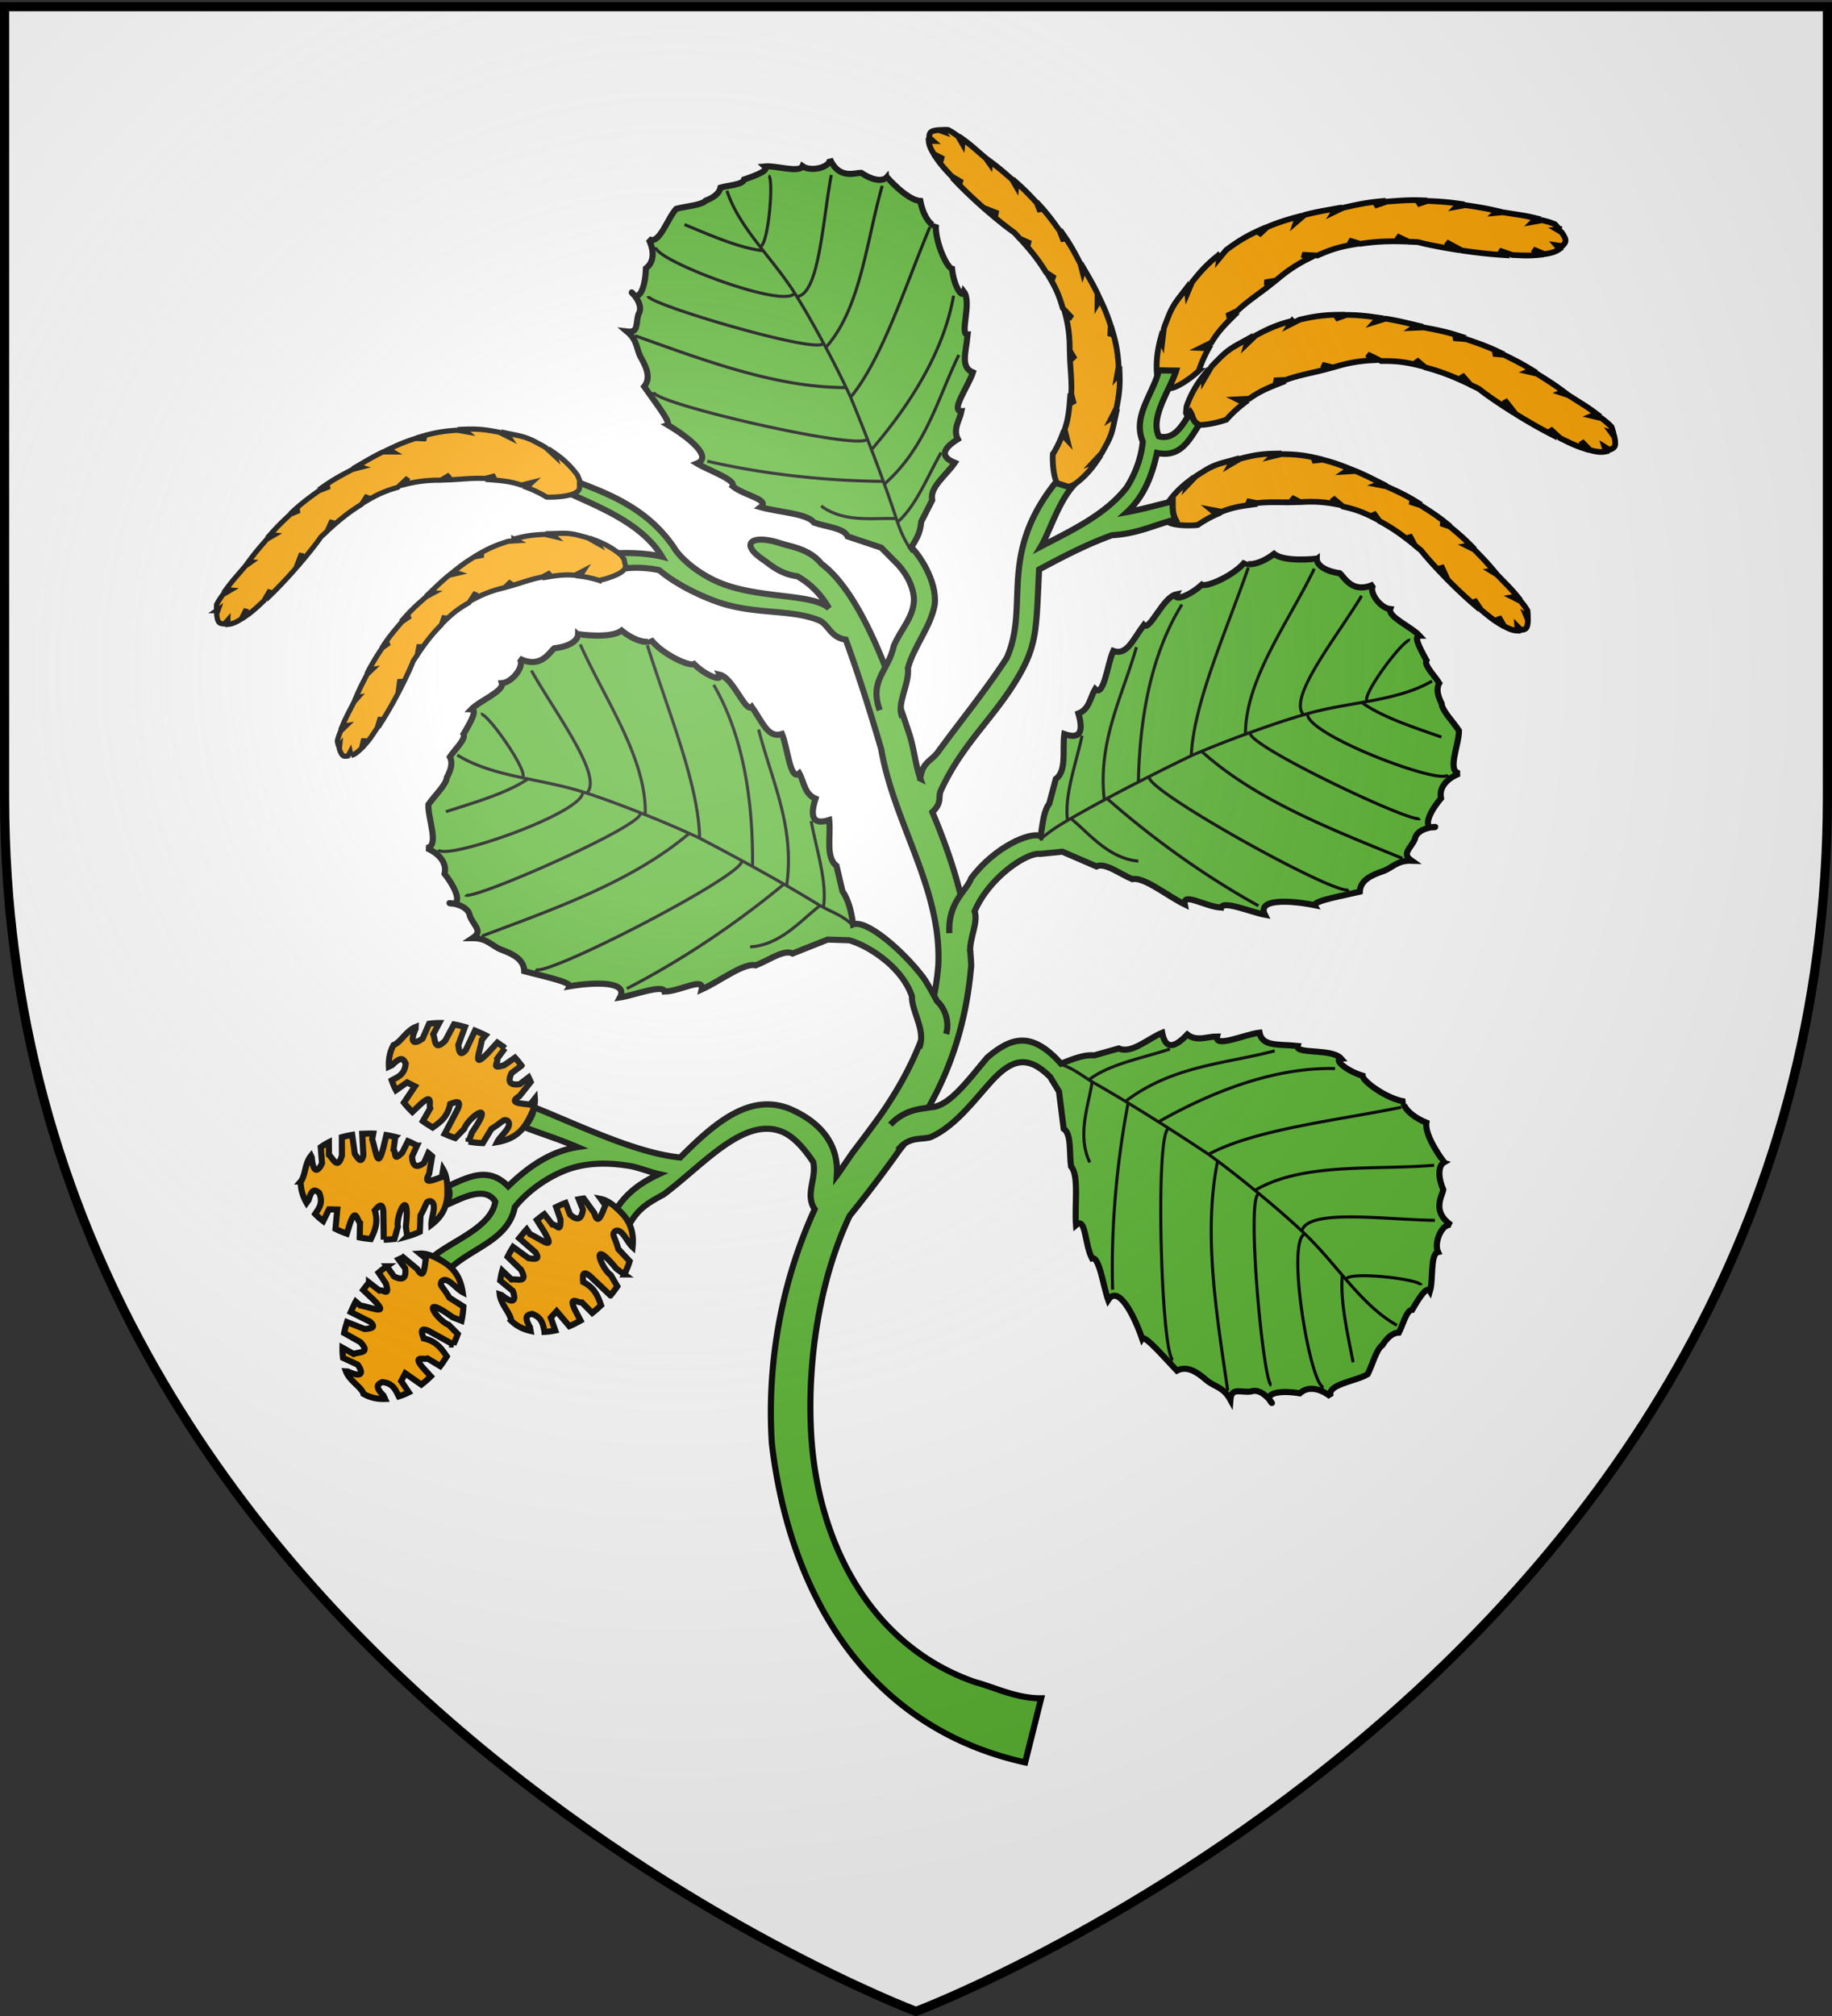<svg xmlns="http://www.w3.org/2000/svg" xmlns:xlink="http://www.w3.org/1999/xlink" width="600" height="660" version="1.0"><rect width="100%" height="100%" fill="#333333" stroke="none"/><desc>Flag of Canton of Valais (Wallis)</desc><defs><g id="c"><path id="b" d="M0 0v1h.5z" transform="rotate(18 3.157 -.5)"/><use xlink:href="#b" width="810" height="540" transform="scale(-1 1)"/></g><g id="d"><use xlink:href="#c" width="810" height="540" transform="rotate(72)"/><use xlink:href="#c" width="810" height="540" transform="rotate(144)"/></g><radialGradient xlink:href="#a" id="e" cx="221.445" cy="226.331" r="300" fx="221.445" fy="226.331" gradientTransform="matrix(1.353 0 0 1.349 -77.63 -85.747)" gradientUnits="userSpaceOnUse"/><linearGradient id="a"><stop offset="0" style="stop-color:white;stop-opacity:.314"/><stop offset=".19" style="stop-color:white;stop-opacity:.251"/><stop offset=".6" style="stop-color:#6b6b6b;stop-opacity:.125"/><stop offset="1" style="stop-color:black;stop-opacity:.125"/></linearGradient></defs><g style="display:inline"><path d="M300 658.5s298.5-112.32 298.5-397.772V2.176H1.5v258.552C1.5 546.18 300 658.5 300 658.5" style="fill:#fff;fill-opacity:1;fill-rule:evenodd;stroke:none;stroke-width:1px;stroke-linecap:butt;stroke-linejoin:miter;stroke-opacity:1"/></g><path d="M385.621 117.519c-.598.612-1.905 1.9-2.462 2.545l-2.32 3.975s.02-1.078.022-1.361c-2.52 3.128-4.548 6.604-5.833 10.457l-.188 2.042c1.04 2.22.332 3.02 2.42 3.712 2.23.74 7.768-.383 10.84-1.512a42.6 42.6 0 0 1 5.904-5.472l-2.386-1.17 3.986-.204c3.4-2.446 6.383-3.642 10.017-5.06-.587-.288-1.924-.936-1.924-.936l3.83-.161c4.58-1.66 8.865-2.297 13.556-3.573-.49-.427-1.616-1.4-1.616-1.4l3.53.892c.747-.207.733-.211 1.48-.429a48.3 48.3 0 0 1 11.37-1.904c-.522-.68-1.53-1.972-1.53-1.972l4.483 2.214c4.468-.066 7.527.229 12.207 1.383-.223-.517-.773-1.813-.773-1.813l2.951 2.494c4.407 1.174 7.97 2.47 12.727 4.664-.244-.736-.759-2.237-.759-2.237l2.879 3.28c1.084.52 1.656.764 2.763 1.335 1.75 1.42 5.213 3.863 9.417 6.562-.386-1.156-.97-2.916-.97-2.916l3.6 4.58c3.73 2.313 7.843 4.694 11.884 6.758-.184-.554-.646-1.907-.646-1.907l3.301 3.042c3.202 1.58 5.055 2.498 7.788 3.373-.262-.788-.779-2.328-.779-2.328l2.79 2.887c2.344.643 3.726.753 5.212.433-.122-.37-.494-1.54-.494-1.54l1.644 1.012c1.8-.634 2.273-1.157 1.628-4.259l-1.02-1.396.7.214a19 19 0 0 0-.628-2.073c-1.302-1.34-1.82-1.7-3.276-2.843l-3.147-.751s1.179-.477 1.576-.642c-3.09-2.35-4.811-3.296-8.085-5.393-.236-.18-.956-.577-1.193-.754l-2.424-.796s.762-.302.898-.36c-3.182-2.372-5.461-3.799-8.77-5.86l-2.947-.695 1.301-.548c-3.394-2.085-5.65-3.236-9.203-4.958l-3.502-.317 1.676-.718c-3.62-1.728-6.669-2.76-10.478-4.074l-4.215-.334s1.312-.539 1.832-.756c-4.1-1.334-7.25-1.947-11.6-2.76l-3.35.139s.939-.638 1.205-.822c-3.87-.916-6.479-1.572-10.315-2.182l-3.551 1.095 1.273-1.412c-3.86-.576-6.614-.876-10.51-.917l-3.618 1.286 1.2-1.337c-4.641.038-8.118.473-12.924 1.623l-3.16 1.6.778-1.24a62 62 0 0 0-3.559 1.03c-3.227 1.09-5.32 2.12-8.47 3.787l-2.96 2.829.515-1.754c-4.307 2.413-6.183 3.106-9.598 6.603z" style="fill:#faa401;fill-opacity:1;fill-rule:evenodd;stroke:#000;stroke-width:1.876;stroke-linecap:butt;stroke-linejoin:miter;stroke-miterlimit:4;stroke-dasharray:none;stroke-opacity:1" transform="translate(13.562)"/><path d="M368.862 104.19c-.305.8-.992 2.5-1.246 3.314l-.546 4.57s-.41-.997-.522-1.258c-1.067 3.874-1.544 7.87-1.19 11.915l.641 1.949c1.838 1.621 1.507 2.638 3.697 2.442 2.341-.209 6.974-3.443 9.343-5.701a42.6 42.6 0 0 1 3.239-7.37l-2.655-.125 3.576-1.772c2.146-3.597 4.406-5.882 7.176-8.628-.654-.032-2.138-.094-2.138-.094l3.45-1.672c3.54-3.345 7.218-5.635 11.014-8.673-.62-.197-2.04-.64-2.04-.64l3.593-.587c.603-.488.59-.486 1.187-.983a48.3 48.3 0 0 1 9.673-6.272c-.749-.416-2.188-1.2-2.188-1.2l4.994.247c4.072-1.839 6.996-2.786 11.75-3.59-.411-.386-1.432-1.356-1.432-1.356l3.7 1.114c4.51-.677 8.294-.906 13.532-.786-.517-.579-1.587-1.75-1.587-1.75l3.946 1.863c1.202.046 1.824.042 3.067.125 2.17.606 6.32 1.47 11.25 2.272l-2.05-2.289 5.126 2.77c4.341.637 9.062 1.184 13.59 1.469-.388-.435-1.35-1.493-1.35-1.493l4.239 1.478c3.566.175 5.631.279 8.487-.005-.554-.62-1.641-1.827-1.641-1.827l3.708 1.54c2.407-.344 3.718-.794 4.954-1.679-.26-.29-1.067-1.216-1.067-1.216l1.911.274c1.4-1.297 1.625-1.965-.2-4.555l-1.493-.874.729-.083a19 19 0 0 0-1.402-1.651c-1.728-.712-2.347-.835-4.136-1.305l-3.187.564s.892-.907 1.19-1.216c-3.77-.927-5.725-1.11-9.563-1.73-.288-.07-1.106-.149-1.394-.218l-2.541.236s.579-.58.68-.687c-3.863-.911-6.521-1.313-10.376-1.887l-2.981.535.975-1.02c-3.944-.562-6.472-.72-10.416-.886l-3.338 1.103 1.25-1.325c-4.007-.145-7.215.122-11.232.432l-4.001 1.371s.99-1.016 1.38-1.422c-4.292.408-7.425 1.099-11.74 2.085l-3.018 1.46s.607-.959.779-1.234c-3.916.7-6.57 1.137-10.331 2.103l-2.823 2.418.606-1.801c-3.77 1.007-6.416 1.828-10.007 3.341l-2.807 2.62s.417-1.254.57-1.705c-4.244 1.882-7.26 3.666-11.212 6.633l-2.262 2.726.22-1.448a62 62 0 0 0-2.854 2.362c-2.527 2.284-4.038 4.062-6.264 6.845l-1.59 3.773s-.164-1.332-.225-1.814c-2.99 3.928-4.436 5.31-6.177 9.877zM380.669 154.286c-.64.403-2.03 1.241-2.643 1.681l-2.815 2.941s.24-.923.3-1.166c-2.813 2.17-5.274 4.743-7.173 7.792l-.583 1.718c.438 2.123-.337 2.666 1.316 3.691 1.766 1.097 6.76 1.272 9.636.934a37.7 37.7 0 0 1 6.206-3.489l-1.81-1.499 3.47.647c3.429-1.402 6.241-1.816 9.659-2.287-.445-.369-1.462-1.202-1.462-1.202l3.328.651c4.28-.483 8.098-.148 12.396-.278-.332-.469-1.1-1.537-1.1-1.537l2.85 1.494c.687-.024.676-.03 1.363-.064a42.7 42.7 0 0 1 10.172.706c-.308-.691-.909-2.01-.909-2.01l3.4 2.828c3.856.864 6.427 1.748 10.215 3.706-.085-.491-.292-1.72-.292-1.72l2.024 2.754c3.55 1.92 6.346 3.767 9.986 6.636-.058-.684-.192-2.08-.192-2.08l1.8 3.414c.825.67 1.267 1 2.102 1.718 1.212 1.582 3.687 4.398 6.747 7.586l-.233-2.708 2.152 4.682c2.731 2.758 5.778 5.654 8.829 8.262-.044-.514-.163-1.773-.163-1.773l2.213 3.297c2.428 2.02 3.833 3.19 6.003 4.507-.063-.732-.19-2.163-.19-2.163l1.804 3.058c1.884 1.037 3.05 1.416 4.395 1.447-.03-.344-.108-1.427-.108-1.427l1.205 1.21c1.68-.174 2.194-.527 2.279-3.328l-.59-1.41.559.327a17 17 0 0 0-.114-1.912c-.843-1.421-1.215-1.837-2.231-3.12l-2.552-1.296s1.112-.167 1.487-.227c-2.173-2.659-3.458-3.827-5.842-6.305-.166-.203-.703-.693-.87-.895l-1.922-1.184s.718-.103.847-.124c-2.248-2.697-3.914-4.394-6.335-6.85l-2.392-1.205s.967-.16 1.232-.202c-2.49-2.494-4.193-3.95-6.894-6.163l-2.946-.994s1.468-.253 1.589-.272c-2.757-2.233-5.167-3.749-8.172-5.665l-3.558-1.156s1.24-.193 1.732-.272c-3.252-1.993-5.834-3.17-9.409-4.766l-2.91-.571s.94-.355 1.207-.459c-3.14-1.586-5.25-2.687-8.423-4.003l-3.28.21 1.385-.953c-3.201-1.291-5.508-2.117-8.85-2.955l-3.377.36s.961-.665 1.308-.902c-4-.925-7.081-1.267-11.452-1.269l-3.048.725.925-.907c-1.08.02-2.164.066-3.273.153-3 .272-5.014.726-8.067 1.511l-3.13 1.823.805-1.402c-4.202 1.188-5.958 1.397-9.616 3.7zM348.7 145.723c-.366.663-1.12 2.1-1.524 2.736l-2.772 2.982s.908-.294 1.147-.367c-2.003 2.935-4.426 5.542-7.36 7.616l-1.68.683c-2.145-.313-2.642.491-3.763-1.098-1.197-1.7-1.664-6.675-1.495-9.565a37.7 37.7 0 0 0 3.12-6.4l1.603 1.72-.85-3.427c1.2-3.505 1.45-6.337 1.72-9.776.394.423 1.285 1.389 1.285 1.389l-.845-3.284c.233-4.302-.325-8.093-.446-12.392.487.305 1.599 1.01 1.599 1.01l-1.659-2.76c-.016-.686-.01-.675-.016-1.363a42.7 42.7 0 0 0-1.3-10.114c.71.268 2.061.79 2.061.79l-3.022-3.228c-1.088-3.8-2.121-6.314-4.297-9.98l1.733.19-2.867-1.86c-2.123-3.43-4.131-6.115-7.208-9.581.686.018 2.088.07 2.088.07l-3.514-1.597c-.718-.785-1.071-1.207-1.838-1.998-1.65-1.118-4.605-3.424-7.966-6.292l2.716.074-4.8-1.874c-2.912-2.566-5.982-5.438-8.764-8.331.516.014 1.78.058 1.78.058l-3.42-2.015c-2.159-2.307-3.41-3.64-4.851-5.73.734.02 2.17.063 2.17.063l-3.158-1.622c-1.145-1.82-1.592-2.963-1.701-4.303.344.01 1.43.025 1.43.025l-1.277-1.133c.074-1.687.397-2.22 3.188-2.47l1.443.508-.36-.54a17 17 0 0 1 1.916.002c1.468.759 1.905 1.106 3.245 2.045l1.442 2.473s.102-1.12.14-1.499c2.782 2.014 4.023 3.229 6.636 5.464.213.154.733.661.945.816l1.294 1.85s.06-.723.074-.853c2.824 2.086 4.616 3.65 7.208 5.923l1.343 2.318.13-1.242c2.635 2.34 4.188 3.956 6.555 6.522l1.165 2.883.179-1.602c2.39 2.622 4.044 4.94 6.132 7.827l1.363 3.484s.12-1.25.17-1.745c2.18 3.13 3.505 5.64 5.307 9.115l.741 2.871s.3-.958.388-1.231c1.766 3.042 2.989 5.082 4.488 8.174l-.017 3.287.87-1.44c1.476 3.121 2.435 5.376 3.467 8.664l-.163 3.392s.608-.999.825-1.359c1.157 3.94 1.678 6.995 1.936 11.358l-.546 3.086s.663-.762.852-.977c.042 1.08.06 2.165.038 3.277-.096 3.011-.432 5.047-1.037 8.141l-1.636 3.23 1.352-.885c-.94 4.265-1.046 6.03-3.132 9.817z" style="fill:#faa401;fill-opacity:1;fill-rule:evenodd;stroke:#000;stroke-width:1.876;stroke-linecap:butt;stroke-linejoin:miter;stroke-miterlimit:4;stroke-dasharray:none;stroke-opacity:1" transform="translate(13.562)"/><path d="M287.846 254.893c.653-5.444 3.557-5.621 5.856-8.795 6.51-8.989 15.327-19.734 22.431-30.649 7.634-17.076-3.018-33.465 15.958-57.388l5.298 1.65c-4.509 5.392-7.317 14.627-10.034 19.196 9.932-5.222 21.097-10.348 28.06-19.304 3.002-4.655 4.886-10.222 5.289-15.05-3.44-8.347 3.31-15.37 5.301-23.312l5.629.1c-1.99 6.324-8.635 15.173-5.675 21.494 5.235 1.44 7.978-4.1 10.383-7.842.897 1.378.479 2.866 2.792 4.093-3.351 5.272-6.19 10.762-13.764 9.195-1.577 7.273-4.232 14.251-9.825 19.376 5.852-1.08 10.544-2.547 14.964-3.499.018 1.926-.168 3.867.938 5.944-5.661 1.219-12.112 4.654-20.828 5.118-8.962 3.198-17.953 8.07-23.864 11.225-.867 17.52-.59 23.62-5.552 32.863-7.914 14.744-19.159 23.2-26.624 39.516-1.002 2.192.543 3.93-2.786 7.036 7.126 16.9 11.92 33.107 12.732 50.143-1.855 22.413-9.277 42.704-23.41 60.401a440 440 0 0 1-16.393 21.617c-9.898 20.876-14.18 48.205-12.526 72.95 2.396 34.623 19.625 67.991 53.619 79.73 6.311 1.661 13.48 5.349 21.62 5.284l-5.25 21.002c-51.781-11.456-77.152-55.138-82.947-104.361-1.543-23.444 2.06-50.542 14.017-76.75-3.27-4.93.703-10.003-.464-15.42-3.32-4.99-6.701-8.488-10.128-9.901-12.58-5.188-25.776 10.714-38.83 20.464-4.587 2.506-8.183 4.358-11.206 9.722l-4.177-5.183c3.601-5.363 8.058-8.45 13.829-11.17-2.387-.517-5.907-1.862-8.914-2.556-7.622-1.342-15.717-1.416-22.994 1.824-6.102 2.652-11.714 6.98-15.332 11.536-2.121 10.632-13.529 13.156-20.812 19.761l-5.555-3.856c6.199-4.992 18.734-9.41 19.976-17.701-3.417-5.48-11.419-.824-15.609.919.021-1.975 1.452-3.163-.042-5.93 6.873-3.048 13.338-6.664 19.873-.015 6.42-6.217 13.708-11.421 22.71-12.818-6.568-2.817-12.218-4.492-17.27-6.486 1.265-1.936 2.727-3.758 3.004-6.57 14.105 5.566 33.114 14.997 47.908 16.445 11.44-11.477 22.62-20.987 35.55-16.055 9.701 4.039 16.483 11.177 15.735 21.946 1.111-1.458 4.46-6.552 5.55-7.986 3.098-4.077 6.087-8.049 8.821-11.866 10.323-14.802 17.353-30.6 18.853-48.856 1.251-25.076-14.499-46.47-18.687-70.862-3.561-12.207-7.596-24.878-11.616-35.859-5.13-.743-5.624-5.083-8.858-6.365-9.485-3.76-21.196-1.69-33.435-6.083-7.922-2.843-14.74-6.849-18.789-10.295-4.32-.906-9.425-1.123-13.928-.1.408-2.081-.264-3.705-.755-5.37 4.06-.343 10.871-.115 15.605 1.063-6.223-10.338-19.225-15.704-29.636-20.405 1.671-1.666.919-2.839 1.33-4.263 11.947 4.43 23.772 9.374 32.155 21.567 1.683 3.016 7.277 8.346 14.79 11.514 13.05 5.502 30.82 3.523 36.04 8.476-2.89-5.025-6.47-8.238-10.34-10.468-5.803-.793-8.948-3.9-11.436-5.597-7.537-5.142-3.576-8.275 5.95-5.195 3.72 1.202 9.477 1.863 13.349 6.698 11.883 8.831 21.032 32.112 28.781 55.744 1.545 4.69 1.942 9.888 3.595 14.57z" style="fill:#5ab532;fill-opacity:1;fill-rule:evenodd;stroke:#000;stroke-width:2;stroke-linecap:butt;stroke-linejoin:miter;stroke-miterlimit:4;stroke-dasharray:none;stroke-opacity:1" transform="translate(13.562)"/><path d="M84.91 386.815c-.018 2.42.686 4.8 1.934 6.977l.669-.924c1.18-4.188 2.32-3.194 3.462-2.336 1.41 3.395-.13 5.044-1.312 6.907.797.822 1.67 1.592 2.632 2.32l1.884-3.84 2.715.066-.579 6.324c1.166.596 2.41 1.102 3.698 1.561l1.109-3.515c1.815-5.083 2.27-.825 3.223 0l-.103 4.766c1.177.25 2.406.392 3.639.52 1.27-2.628 2.522-5.267 1.31-9.363 1.25-1.474 2.468-2.783 2.8.3l.127 9.276a33 33 0 0 0 3.512-.25l1.091-3.985c-.637-3.944 4.14-13.741 2.65.016l.439 3.142a26 26 0 0 0 4.118-1.524l.24-5.364c2.289-4.09 1.664-4.678 3.296-4.63 2.275.89.178 5.12.257 7.688 3.653-2.782 5.198-6.112 5.232-10.395.019-2.52-.036-5.426-1.384-7.678l-.416 2.462c-2.592.822-6.32 2.745-4.165-1.038l.972-5.746c-.394-.36-.823-.712-1.25-1.052l-1.416 3.226c-2.424 1.761-3.763 1.144-3.892-2.127l1.617-3.558a30 30 0 0 0-2.969-1.443l-1.847 3.719c-3.12 3.123-1.878.175-2.877-.922l.562-4.182a34 34 0 0 0-2.91-.61l-1.003 4.192c-1.913 7.144-2.185 1.82-3.643-2.841l.345-1.845c-.879-.04-2.745.049-3.6.075l.366 7.003c-.544 2.497-1.405 1.774-2.814-.495l-.844-6.144c-1.166.196-2.301.425-3.383.743l.02 6.019c-1.451 4.887-2.834.976-4.238-.214l-.034-4.152c-.96.481-1.827 1.037-2.662 1.62l.416 5.263c-1.258 2.815-2.945 3.41-3.356-1.862l-.261-.57c-2.042 2.457-1.805 6.587-3.377 8.42z" style="fill:#faa401;fill-opacity:1;stroke:#000;stroke-width:2;stroke-miterlimit:4;stroke-dasharray:none;stroke-opacity:1" transform="translate(13.562)"/><g style="fill:#5ab532;stroke:#000;stroke-width:4.632;stroke-miterlimit:4;stroke-dasharray:none;stroke-opacity:1"><path d="M-398.22 715.437c-7.99-1.93-15.981-9.115-18.105-18.503-4.922-8.057-8.971-14.97-10.322-18.23-10.02-24.18-16.307-59.243-7.973-65.971-8.643-6.624-14.656-13.036-17.792-19.66l-14.278-13.462c-1.27-10.537-17.559-15.066-27.275-22.224 8.149-7.4 7.783-13.49-8.775-17.089 1.156-9.076-6.493-13.75-10.417-20.286 8.853-2.89-12.34-17.334-19.193-26.264 8.251-7.445-.188-16.994-6.33-30.195 6.582-1.805-12.08-23.194-8.823-33.445 3.552 5.075 5.99-7.943 2.769-20.718 3.712-2.252 5.614-25.642.262-37.87 2.583 2.09 7.71-7.037 5.35-22.333 9.785-4.025 18.902-27.086 18.893-27.165 3.774 2.123 10.8-.107 18.301-10.224 4.465-1.866 18.836-.652 20.085-19.07 1.681 6.582 18.135 4.817 22.78-2.048 4.357 4.55 19.915-7.885 28.738-10.074-2.178 4.114 7.622 4.485 19.205 4.3 2.258 3.678 13.658.059 20.191-.26 2.61 4.225 8.02 5.65 14.665 5.84 4.93 2.356 16.405-1.117 24.73-1.8 9.802 5.184 23.25 23.74 29.295 15.153-.176.478-2.918 17.793 9.929 21.783 5.851 14.864 14.519 24.044 17.345 14.583.624-2.117-6.638 12.406.68 18.072 5.014 6.322 4.69 14.598 13.463 10.212-5.766 9.896-2.036 15.549-3.416 23.524-1.657 9.575-1.926 18.379 5.436 22.943-2.833 10.734-11.043 35.18-7.26 35.286-12.77 15.349-25.92 37.009-11.933 37.445-6.465 8.05-25.334 23.135-20.868 26.977-6.412 10.505-25.128 20.477-15.497 23.53-12.221 8.755-33.864 17.51-36.366 26.265-7.936 6.48-21.477 12.34-21.794 19.668L-415 601.834l-7.764 14.417c-2.613 9.936-3.108 29.325 3.37 46.237 2.223 5.803 5.267 11.315 9.329 16.053 10.8 6.053 16.985 22.53 31.266 24.571" style="fill:#5ab532;fill-opacity:1;fill-rule:evenodd;stroke:#000;stroke-width:4.632;stroke-linecap:butt;stroke-linejoin:miter;stroke-miterlimit:4;stroke-dasharray:none;stroke-opacity:1" transform="scale(-.432 .432)rotate(59.868 -616.925 472.444)"/><path d="M-434.464 524.684c-48.634-27.603-84.045-59.243-104.107-94.465m104.464 181.966c-2.588-11.129-.044-19.5-.314-30.516-1.15-46.947 1.726-103.057 1.726-103.057a788 788 0 0 1 5.33-44.246c2.505-16.836 5.196-33.334 8.797-49.418 7.383-32.97 24.51-64.722 23.568-96.157m-39.464 263.214c43.659-16.09 88.16-37.666 128.035-63.214m-127.5 26.607c6.183 8.769 151.556-84.186 149.643-93.75m-147.321 48.928c52.958-18.913 100.314-59.423 145.893-96.785m-140.715 57.143c6.964 6.903 122.275-77.507 120-83.572m-112.321 37.5c11.953 10.399 98.204-63.886 93.036-72.5m-80.715 31.964c17.62-8.59 35.239-25.511 52.858-41.428M-405 340.219c-6.47 1.748-29.381-48.495-25.714-51.428m11.071 99.464c-17.345 3.837-39.85-50.485-58.928-83.036m51.071 129.465c-37.287-20.316-59.79-69.853-86.786-107.322m81.607 151.964c-34.761-20.791-71.845-69.733-106.607-107.678M-435 554.326c-41.939-16.938-63.359-50.338-91.429-77.678m91.965 110.178c-18.583-7.335-35.13-26.561-51.965-40.892m51.965 38.035c16.52-6.94 40.803-10.731 53.75-30.178" style="fill:#5ab532;fill-opacity:1;fill-rule:evenodd;stroke:#000;stroke-width:2.316;stroke-linecap:butt;stroke-linejoin:miter;stroke-miterlimit:4;stroke-dasharray:none;stroke-opacity:1" transform="scale(-.432 .432)rotate(59.868 -616.925 472.444)"/></g><path d="M115.314 342.148c-1.179 2.132-1.65 4.553-1.507 7.04l1.08-.516c3.133-3.173 3.742-1.781 4.417-.51-.286 3.637-2.544 4.403-4.562 5.518a22 22 0 0 0 1.391 3.235l3.637-2.548 2.552 1.279-3.585 5.333c.823 1.05 1.765 2.058 2.77 3.043l2.742-2.61c4.167-3.678 2.556.29 3.068 1.45l-2.384 4.168c1 .75 2.102 1.428 3.214 2.095 2.47-1.752 4.928-3.522 5.739-7.69 1.898-.74 3.685-1.35 2.522 1.524l-4.33 8.26c1.152.519 2.308.977 3.463 1.36l2.95-3.034c1.287-3.774 10.535-10.29 2.514 1.205l-1.089 2.976a29.5 29.5 0 0 0 4.651.505l2.803-4.635c4.14-2.589 3.828-3.39 5.358-2.613 1.739 1.81-2.287 4.608-3.444 6.914 4.812-.817 7.881-3.066 9.968-6.84 1.227-2.22 2.569-4.814 2.367-7.41l-1.578 1.99c-2.862-.44-7.333-.416-3.466-2.792l3.682-4.644c-.202-.495-.442-1-.686-1.492l-2.895 2.215c-3.153.468-4.13-.68-2.684-3.63l3.247-2.42a31 31 0 0 0-2.134-2.611l-3.543 2.458c-4.468 1.359-1.871-.69-2.296-2.11l2.541-3.444a37 37 0 0 0-2.477-1.847l-2.966 3.254c-5.249 5.457-2.953.628-2.105-4.15l1.214-1.476c-.818-.43-2.637-1.192-3.462-1.553l-3.012 6.357c-1.716 1.964-2.19.937-2.442-1.703l2.145-5.812c-1.204-.351-2.395-.66-3.577-.865l-2.869 5.332c-3.726 3.668-3.165-.412-3.93-2.095l1.959-3.687c-1.144-.006-2.237.095-3.312.236l-2.129 4.84c-2.548 1.924-4.438 1.691-2.301-3.155l.026-.622c-3.123 1.254-4.88 5.013-7.255 5.927z" style="fill:#faa401;fill-opacity:1;stroke:#000;stroke-width:2;stroke-miterlimit:4;stroke-dasharray:none;stroke-opacity:1" transform="translate(13.562)"/><g style="fill:#5ab532;stroke:#000;stroke-width:4.922;stroke-miterlimit:4;stroke-dasharray:none;stroke-opacity:1"><path d="M-384.831 736.333c1.17-11.632-14.577-23.078-17.672-35.837-10.63-15.1-28.357-24.823-37.61-40.827-8.565-17.483-1.356-43.393 2.212-49.918-8.642-6.624-11.375-10.054-14.511-16.678l-14.278-13.462c-1.27-10.537-17.559-15.066-27.275-22.224 8.149-7.4 7.783-13.49-8.775-17.089 1.156-9.076-6.493-13.75-10.417-20.286 8.853-2.89-12.34-17.334-19.193-26.264 8.251-7.445-.188-16.994-6.33-30.195 6.582-1.805-12.08-23.194-8.823-33.445 3.552 5.075 5.99-7.943 2.769-20.718 3.712-2.252 5.614-25.642.262-37.87 2.583 2.09 7.71-7.037 5.35-22.333 9.785-4.025 18.902-27.086 18.893-27.165 3.774 2.123 10.8-.107 18.301-10.224 4.465-1.866 18.836-.652 20.085-19.07 1.681 6.582 18.135 4.817 22.78-2.048 4.357 4.55 19.915-7.885 28.738-10.074-2.178 4.114 7.622 4.485 19.205 4.3 2.258 3.678 13.658.059 20.191-.26 2.61 4.225 8.02 5.65 14.665 5.84 4.93 2.356 16.405-1.117 24.73-1.8 9.802 5.184 23.25 23.74 29.295 15.153-.176.478-2.918 17.793 9.929 21.783 5.851 14.864 14.519 24.044 17.345 14.583.624-2.117-6.638 12.406.68 18.072 5.014 6.322 4.69 14.598 13.463 10.212-5.766 9.896-2.036 15.549-3.416 23.524-1.657 9.575-1.926 18.379 5.436 22.943-2.833 10.734-11.043 35.18-7.26 35.286-12.77 15.349-25.92 37.009-11.933 37.445-6.465 8.05-25.334 23.135-20.868 26.977-6.412 10.505-25.128 20.477-15.497 23.53-12.221 8.755-33.864 17.51-36.366 26.265-7.936 6.48-21.477 12.34-21.794 19.668L-415 601.834l-6.423 13.782c-4.684 9.016-8.03 22.606-4.473 34.043 4.621 13.58 18.857 19.896 28.01 30.088 11.308 18.136 28.213 19.077 28.302 45.111" style="fill:#5ab532;fill-opacity:1;fill-rule:evenodd;stroke:#000;stroke-width:4.922;stroke-linecap:butt;stroke-linejoin:miter;stroke-miterlimit:4;stroke-dasharray:none;stroke-opacity:1" transform="matrix(-.382 .137 .137 .382 47.629 6.25)"/><path d="M-434.464 524.684c-48.634-27.603-84.045-59.243-104.107-94.465m101.14 183.547c3.386-13.277 3.28-21.08 3.01-32.097-1.15-46.947 1.726-103.057 1.726-103.057a788 788 0 0 1 5.33-44.246c2.505-16.836 5.196-33.334 8.797-49.418 7.383-32.97 24.51-64.722 23.568-96.157m-39.464 263.214c43.659-16.09 88.16-37.666 128.035-63.214m-127.5 26.607c6.183 8.769 151.556-84.186 149.643-93.75m-147.321 48.928c52.958-18.913 100.314-59.423 145.893-96.785m-140.715 57.143c6.964 6.903 122.275-77.507 120-83.572m-112.321 37.5c11.953 10.399 98.204-63.886 93.036-72.5m-80.715 31.964c17.62-8.59 35.239-25.511 52.858-41.428M-405 340.219c-6.47 1.748-29.381-48.495-25.714-51.428m11.071 99.464c-17.345 3.837-39.85-50.485-58.928-83.036m51.071 129.465c-37.287-20.316-59.79-69.853-86.786-107.322m81.607 151.964c-34.761-20.791-71.845-69.733-106.607-107.678M-435 554.326c-41.939-16.938-63.359-50.338-91.429-77.678m91.965 110.178c-18.583-7.335-35.13-26.561-51.965-40.892m51.965 38.035c16.52-6.94 40.803-10.731 53.75-30.178" style="fill:#5ab532;fill-opacity:1;fill-rule:evenodd;stroke:#000;stroke-width:2.461;stroke-linecap:butt;stroke-linejoin:miter;stroke-miterlimit:4;stroke-dasharray:none;stroke-opacity:1" transform="matrix(-.382 .137 .137 .382 47.629 6.25)"/></g><path d="M105.53 456.34c2.107 1.223 4.518 1.743 7.007 1.65l-.494-1.09c-3.108-3.197-1.705-3.777-.42-4.426 3.63.36 4.35 2.633 5.424 4.674a22 22 0 0 0 3.263-1.326l-2.474-3.687 1.331-2.526 5.259 3.693c1.067-.802 2.094-1.723 3.099-2.708l-2.554-2.794c-3.592-4.241.343-2.55 1.512-3.038l4.118 2.469c.771-.985 1.471-2.073 2.161-3.172-1.701-2.505-3.421-4.998-7.571-5.894-.702-1.912-1.276-3.712 1.574-2.49l8.171 4.497a36 36 0 0 0 1.43-3.435l-2.974-3.011c-3.747-1.363-10.073-10.742 1.256-2.49l2.953 1.15q.495-2.371.6-4.64l-4.578-2.896c-2.503-4.192-3.31-3.896-2.502-5.41 1.845-1.702 4.56 2.38 6.842 3.584-.719-4.828-2.905-7.942-6.635-10.105-2.194-1.272-4.761-2.667-7.362-2.517l1.958 1.618c-.498 2.852-.565 7.322-2.862 3.408l-4.567-3.775a23 23 0 0 0-1.507.655l2.157 2.94c.403 3.161-.765 4.116-3.685 2.609l-2.353-3.295a31 31 0 0 0-2.654 2.08l2.386 3.592c1.267 4.495-.728 1.857-2.156 2.253l-3.393-2.611a37 37 0 0 0-1.897 2.44l3.194 3.031c5.349 5.358.567 2.965-4.193 2.02l-1.45-1.244c-.448.809-1.246 2.612-1.623 3.43l6.294 3.14c1.928 1.756.892 2.208-1.753 2.407l-5.766-2.263c-.376 1.197-.709 2.381-.938 3.56l5.272 2.976c3.592 3.8-.476 3.156-2.174 3.887l-3.647-2.034c-.03 1.144.05 2.238.169 3.316l4.796 2.227c1.871 2.586 1.6 4.472-3.202 2.236l-.621-.038c1.19 3.148 4.913 4.98 5.779 7.373z" style="fill:#faa401;fill-opacity:1;stroke:#000;stroke-width:2;stroke-miterlimit:4;stroke-dasharray:none;stroke-opacity:1" transform="translate(13.562)"/><g style="fill:#5ab532;stroke:#000;stroke-width:4.703;stroke-miterlimit:4;stroke-dasharray:none;stroke-opacity:1"><path d="M-401.253 708.307c-21.915-10.484-21.861-26.636-29.25-35.043-12.544-27.022-10.05-57.158-2.963-62.403-8.642-6.624-15.81-11.164-18.946-17.788l-14.278-13.462c-1.27-10.537-17.559-15.066-27.275-22.224 8.149-7.4 7.783-13.49-8.775-17.089 1.156-9.076-6.493-13.75-10.417-20.286 8.853-2.89-12.34-17.334-19.193-26.264 8.251-7.445-.188-16.994-6.33-30.195 6.582-1.805-12.08-23.194-8.823-33.445 3.552 5.075 5.99-7.943 2.769-20.718 3.712-2.252 5.614-25.642.262-37.87 2.583 2.09 7.71-7.037 5.35-22.333 9.785-4.025 18.902-27.086 18.893-27.165 3.774 2.123 10.8-.107 18.301-10.224 4.465-1.866 18.836-.652 20.085-19.07 1.681 6.582 18.135 4.817 22.78-2.048 4.357 4.55 19.915-7.885 28.738-10.074-2.178 4.114 7.622 4.485 19.205 4.3 2.258 3.678 13.658.059 20.191-.26 2.61 4.225 8.02 5.65 14.665 5.84 4.93 2.356 16.405-1.117 24.73-1.8 9.802 5.184 23.25 23.74 29.295 15.153-.176.478-2.918 17.793 9.929 21.783 5.851 14.864 14.519 24.044 17.345 14.583.624-2.117-6.638 12.406.68 18.072 5.014 6.322 4.69 14.598 13.463 10.212-5.766 9.896-2.036 15.549-3.416 23.524-1.657 9.575-1.926 18.379 5.436 22.943-2.833 10.734-11.043 35.18-7.26 35.286-12.77 15.349-25.92 37.009-11.933 37.445-6.465 8.05-25.334 23.135-20.868 26.977-6.412 10.505-25.128 20.477-15.497 23.53-12.221 8.755-33.864 17.51-36.366 26.265-7.936 6.48-21.477 12.34-21.794 19.668L-415 601.834l-6.601 15.738c-4.695 6.068-4.118 29.691 5.791 50.867 2.405 5.14 5.36 10.135 8.923 14.7 9.351 1.554 16.688 14.074 26.598 18.15" style="fill:#5ab532;fill-opacity:1;fill-rule:evenodd;stroke:#000;stroke-width:4.703;stroke-linecap:butt;stroke-linejoin:miter;stroke-miterlimit:4;stroke-dasharray:none;stroke-opacity:1" transform="rotate(61.577 66.443 707.278)scale(.425)"/><path d="M-434.464 524.684c-48.634-27.603-84.045-59.243-104.107-94.465m107.321 182.679c-2.588-11.129-2.9-20.212-3.17-31.229-1.15-46.947 1.725-103.057 1.725-103.057a788 788 0 0 1 5.33-44.246c2.505-16.836 5.196-33.334 8.797-49.418 7.383-32.97 24.51-64.722 23.568-96.157m-39.464 263.214c43.659-16.09 88.16-37.666 128.035-63.214m-127.5 26.607c6.183 8.769 151.556-84.186 149.643-93.75m-147.321 48.928c52.958-18.913 100.314-59.423 145.893-96.785m-140.715 57.143c6.964 6.903 122.275-77.507 120-83.572m-112.321 37.5c11.953 10.399 98.204-63.886 93.036-72.5m-80.715 31.964c17.62-8.59 35.239-25.511 52.858-41.428M-405 340.219c-6.47 1.748-29.381-48.495-25.714-51.428m11.071 99.464c-17.345 3.837-39.85-50.485-58.928-83.036m51.071 129.465c-37.287-20.316-59.79-69.853-86.786-107.322m81.607 151.964c-34.761-20.791-71.845-69.733-106.607-107.678M-435 554.326c-41.939-16.938-63.359-50.338-91.429-77.678m91.965 110.178c-18.583-7.335-35.13-26.561-51.965-40.892m51.965 38.035c16.52-6.94 40.803-10.731 53.75-30.178" style="fill:#5ab532;fill-opacity:1;fill-rule:evenodd;stroke:#000;stroke-width:2.352;stroke-linecap:butt;stroke-linejoin:miter;stroke-miterlimit:4;stroke-dasharray:none;stroke-opacity:1" transform="rotate(61.577 66.443 707.278)scale(.425)"/></g><path d="M153.847 432.36c1.733 1.712 3.935 2.82 6.367 3.357l-.203-1.18c-2.206-3.875-.701-4.084.706-4.39 3.423 1.26 3.548 3.642 4.075 5.887a22 22 0 0 0 3.491-.463l-1.468-4.19 1.923-2.112 4.162 4.896c1.235-.508 2.46-1.141 3.68-1.842l-1.77-3.347c-2.412-5.007.972-2.382 2.227-2.56l3.366 3.424c.993-.76 1.944-1.637 2.888-2.527-1.017-2.852-2.056-5.697-5.848-7.607-.199-2.027-.302-3.913 2.15-2.015l6.779 6.406a36 36 0 0 0 2.246-2.966l-2.121-3.662c-3.285-2.26-7.052-12.927 1.84-2.093l2.57 1.854a29.5 29.5 0 0 0 1.746-4.34l-3.703-3.953c-1.37-4.688-2.225-4.604-1.063-5.866 2.214-1.183 3.816 3.45 5.723 5.188.517-4.854-.818-8.417-3.884-11.448-1.805-1.783-3.939-3.777-6.494-4.286l1.489 2.058c-1.198 2.636-2.386 6.946-3.626 2.58l-3.473-4.801c-.531.06-1.082.154-1.622.255l1.348 3.387c-.404 3.162-1.774 3.792-4.222 1.6l-1.45-3.78a31 31 0 0 0-3.091 1.347l1.407 4.076c.097 4.669-1.17 1.615-2.653 1.639l-2.627-3.38c-.83.576-1.647 1.22-2.45 1.885l2.33 3.737c3.831 6.53-.196 3.012-4.566.901l-1.091-1.568c-.636.67-1.862 2.216-2.433 2.912l5.304 4.622c1.425 2.183.309 2.36-2.301 1.889l-5.014-3.64c-.664 1.065-1.283 2.127-1.801 3.21l4.355 4.206c2.522 4.58-1.254 2.935-3.081 3.216l-3.019-2.885c-.316 1.1-.515 2.179-.67 3.252l4.083 3.36c1.162 2.974.426 4.731-3.66 1.36l-.592-.192c.361 3.346 3.504 6.054 3.741 8.588z" style="fill:#faa401;fill-opacity:1;stroke:#000;stroke-width:2;stroke-miterlimit:4;stroke-dasharray:none;stroke-opacity:1" transform="translate(13.562)"/><g style="fill:#5ab532;stroke:#000;stroke-width:4.663;stroke-miterlimit:4;stroke-dasharray:none;stroke-opacity:1"><path d="M-327.03 699.126c-17.328-3.554-24.311-17.046-26.836-19.031-2.355-3.952-6.523-6.842-11.822-9.06-11.446-4.792-28.165-6.451-43.267-8.922-24.411-8.086-34.463-19.813-25.08-50.684-8.643-6.624-15.241-11.732-18.377-18.356l-14.278-13.462c-1.27-10.537-17.559-15.066-27.275-22.224 8.149-7.4 7.783-13.49-8.775-17.089 1.156-9.076-6.493-13.75-10.417-20.286 8.853-2.89-12.34-17.334-19.193-26.264 8.251-7.445-.188-16.994-6.33-30.195 6.582-1.805-12.08-23.194-8.823-33.445 3.552 5.075 5.99-7.943 2.769-20.718 3.712-2.252 5.614-25.642.262-37.87 2.583 2.09 7.71-7.037 5.35-22.333 9.785-4.025 18.902-27.086 18.893-27.165 3.774 2.123 10.8-.107 18.301-10.224 4.465-1.866 18.836-.652 20.085-19.07 1.681 6.582 18.135 4.817 22.78-2.048 4.357 4.55 19.915-7.885 28.738-10.074-2.178 4.114 7.622 4.485 19.205 4.3 2.258 3.678 13.658.059 20.191-.26 2.61 4.225 8.02 5.65 14.665 5.84 4.93 2.356 16.405-1.117 24.73-1.8 9.802 5.184 23.25 23.74 29.295 15.153-.176.478-2.918 17.793 9.929 21.783 5.851 14.864 14.519 24.044 17.345 14.583.624-2.117-6.638 12.406.68 18.072 5.014 6.322 4.69 14.598 13.463 10.212-5.766 9.896-2.036 15.549-3.416 23.524-1.657 9.575-1.926 18.379 5.436 22.943-2.833 10.734-11.043 35.18-7.26 35.286-12.77 15.349-25.92 37.009-11.933 37.445-6.465 8.05-25.334 23.135-20.868 26.977-6.412 10.505-25.128 20.477-15.497 23.53-12.221 8.755-33.864 17.51-36.366 26.265-7.936 6.48-21.477 12.34-21.794 19.668L-415 601.834l-6.075 11.573c-5.904 23.647 3.963 31.918 24.782 36.433 18.424 3.79 43.781 5.795 61.073 17.614 5.414 3.7 7.662 15.187 21.9 16.796" style="fill:#5ab532;fill-opacity:1;fill-rule:evenodd;stroke:#000;stroke-width:4.663;stroke-linecap:butt;stroke-linejoin:miter;stroke-miterlimit:4;stroke-dasharray:none;stroke-opacity:1" transform="rotate(121.008 56.352 456.214)scale(.429)"/><path d="M-434.464 524.684c-48.634-27.603-84.045-59.243-104.107-94.465m105.16 181.466c-2.587-11.129-.74-19-1.01-30.016-1.15-46.947 1.726-103.057 1.726-103.057a788 788 0 0 1 5.33-44.246c2.505-16.836 5.196-33.334 8.797-49.418 7.383-32.97 24.51-64.722 23.568-96.157m-39.464 263.214c43.659-16.09 88.16-37.666 128.035-63.214m-127.5 26.607c6.183 8.769 151.556-84.186 149.643-93.75m-147.321 48.928c52.958-18.913 100.314-59.423 145.893-96.785m-140.715 57.143c6.964 6.903 122.275-77.507 120-83.572m-112.321 37.5c11.953 10.399 98.204-63.886 93.036-72.5m-80.715 31.964c17.62-8.59 35.239-25.511 52.858-41.428M-405 340.219c-6.47 1.748-29.381-48.495-25.714-51.428m11.071 99.464c-17.345 3.837-39.85-50.485-58.928-83.036m51.071 129.465c-37.287-20.316-59.79-69.853-86.786-107.322m81.607 151.964c-34.761-20.791-71.845-69.733-106.607-107.678M-435 554.326c-41.939-16.938-63.359-50.338-91.429-77.678m91.965 110.178c-18.583-7.335-35.13-26.561-51.965-40.892m51.965 38.035c16.52-6.94 40.803-10.731 53.75-30.178" style="fill:#5ab532;fill-opacity:1;fill-rule:evenodd;stroke:#000;stroke-width:2.332;stroke-linecap:butt;stroke-linejoin:miter;stroke-miterlimit:4;stroke-dasharray:none;stroke-opacity:1" transform="rotate(121.008 56.352 456.214)scale(.429)"/></g><path d="M162.365 144.965c.677.37 2.143 1.136 2.792 1.546l3.046 2.816s-.302-.924-.377-1.168c2.996 2.033 5.658 4.496 7.78 7.48l.699 1.71c-.314 2.186.508 2.69-1.11 3.836-1.727 1.225-6.796 1.714-9.741 1.549a38.4 38.4 0 0 0-6.53-3.163l1.75-1.637-3.49.874c-3.574-1.214-6.46-1.46-9.965-1.726.43-.403 1.412-1.313 1.412-1.313l-3.344.868c-4.384-.225-8.245.353-12.625.487.31-.497 1.024-1.631 1.024-1.631l-2.807 1.697c-.7.018-.688.011-1.39.02a43.5 43.5 0 0 0-10.3 1.35c.27-.723.799-2.102.799-2.102l-3.282 3.088c-3.868 1.118-6.428 2.177-10.158 4.404.056-.505.19-1.767.19-1.767l-1.888 2.926c-3.49 2.172-6.22 4.226-9.743 7.37.017-.7.066-2.128.066-2.128l-1.619 3.584c-.797.734-1.226 1.095-2.03 1.878-1.136 1.684-3.477 4.701-6.39 8.134l.068-2.768-1.898 4.895c-2.606 2.974-5.525 6.11-8.466 8.951.013-.526.055-1.813.055-1.813l-2.045 3.49c-2.344 2.205-3.7 3.483-5.825 4.957.018-.748.058-2.212.058-2.212l-1.644 3.223c-1.852 1.171-3.015 1.63-4.38 1.744.008-.35.021-1.458.021-1.458l-1.15 1.305c-1.719-.072-2.264-.399-2.525-3.242l.513-1.472-.548.369a17 17 0 0 1-.003-1.952c.769-1.498 1.122-1.944 2.075-3.312l2.515-1.476s-1.141-.1-1.527-.139c2.045-2.839 3.28-4.107 5.55-6.775.156-.217.672-.749.83-.965l1.88-1.323s-.736-.06-.868-.074c2.118-2.882 3.707-4.712 6.016-7.36l2.358-1.374-1.265-.13c2.377-2.69 4.019-4.276 6.628-6.695l2.935-1.194s-1.51-.166-1.633-.178c2.665-2.442 5.022-4.134 7.959-6.269l3.546-1.397s-1.273-.12-1.778-.17c3.183-2.228 5.736-3.585 9.273-5.43l2.924-.762s-.978-.303-1.256-.392c3.095-1.808 5.171-3.059 8.317-4.595l3.35.01-1.47-.882c3.177-1.513 5.471-2.496 8.82-3.556l3.455.157s-1.019-.617-1.386-.837c4.011-1.189 7.123-1.728 11.567-2.002l3.146.548-.998-.865c1.1-.046 2.206-.067 3.34-.047 3.068.09 5.143.426 8.297 1.035l3.296 1.66s-.666-1.01-.906-1.377c4.348.947 6.147 1.051 10.01 3.167zM176.308 175.354c.658.179 2.077.535 2.72.754l3.2 1.794s-.45-.732-.565-.927c2.996 1.132 5.794 2.701 8.234 4.83l.954 1.327c.181 1.945.991 2.21-.163 3.529-1.234 1.41-5.493 2.875-8.06 3.34a34 34 0 0 0-6.268-1.375l1.166-1.768-2.82 1.47c-3.326-.306-5.859.077-8.928.57.286-.435.943-1.42.943-1.42l-2.697 1.437c-3.817.71-7.019 2.003-10.758 3.021.163-.49.544-1.614.544-1.614l-2.065 2.038c-.597.16-.59.152-1.19.304a38.5 38.5 0 0 0-8.583 3.285c.084-.678.255-1.973.255-1.973l-2.186 3.333c-3.097 1.76-5.08 3.198-7.83 5.882-.056-.446-.201-1.559-.201-1.559l-1.02 2.906c-2.555 2.588-4.48 4.917-6.862 8.348-.13-.605-.382-1.844-.382-1.844l-.653 3.416c-.535.796-.83 1.195-1.36 2.034-.629 1.683-2.021 4.761-3.82 8.314l-.511-2.395-.623 4.602c-1.629 3.096-3.494 6.394-5.437 9.444-.097-.454-.326-1.57-.326-1.57l-1.04 3.424c-1.562 2.38-2.464 3.758-3.989 5.464-.138-.647-.405-1.915-.405-1.915l-.75 3.111c-1.352 1.39-2.257 2.023-3.408 2.404a194 194 0 0 0-.282-1.259l-.72 1.36c-1.494.292-2.03.124-2.84-2.268l.137-1.372-.396.43a15 15 0 0 1-.405-1.678c.353-1.447.564-1.904 1.102-3.277l1.86-1.788s-1.003.149-1.342.195c1.173-2.863 1.974-4.208 3.376-6.972.09-.219.424-.782.515-1l1.345-1.526s-.646.1-.762.116c1.227-2.917 2.217-4.818 3.657-7.571l1.745-1.668s-.875.116-1.115.15c1.49-2.805 2.576-4.508 4.321-7.127l2.278-1.632s-1.332.169-1.44.184c1.788-2.65 3.466-4.591 5.553-7.033l2.762-1.933s-1.12.16-1.565.22c2.28-2.572 4.195-4.266 6.857-6.582l2.358-1.259s-.903-.058-1.161-.077c2.29-2.194 3.817-3.698 6.206-5.667l2.884-.683-1.446-.456c2.42-1.955 4.191-3.274 6.852-4.876l3.006-.578-1.366-.434c3.206-1.85 5.77-2.955 9.538-4.106l2.818-.177-1.036-.539a49 49 0 0 1 2.862-.73c2.658-.554 4.512-.692 7.35-.82l3.178.749-1.063-.997c3.935-.082 5.504-.363 9.263.66z" style="fill:#faa401;fill-opacity:1;fill-rule:evenodd;stroke:#000;stroke-width:1.691;stroke-linecap:butt;stroke-linejoin:miter;stroke-miterlimit:4;stroke-dasharray:none;stroke-opacity:1" transform="translate(13.562)"/><path d="M300 658.5s298.5-112.32 298.5-397.772V2.176H1.5v258.552C1.5 546.18 300 658.5 300 658.5" style="opacity:1;fill:url(#e);fill-opacity:1;fill-rule:evenodd;stroke:none;stroke-width:1px;stroke-linecap:butt;stroke-linejoin:miter;stroke-opacity:1"/><path d="M300 658.5S1.5 546.18 1.5 260.728V2.176h597v258.552C598.5 546.18 300 658.5 300 658.5z" style="opacity:1;fill:none;fill-opacity:1;fill-rule:evenodd;stroke:#000;stroke-width:3;stroke-linecap:butt;stroke-linejoin:miter;stroke-miterlimit:4;stroke-dasharray:none;stroke-opacity:1"/></svg>